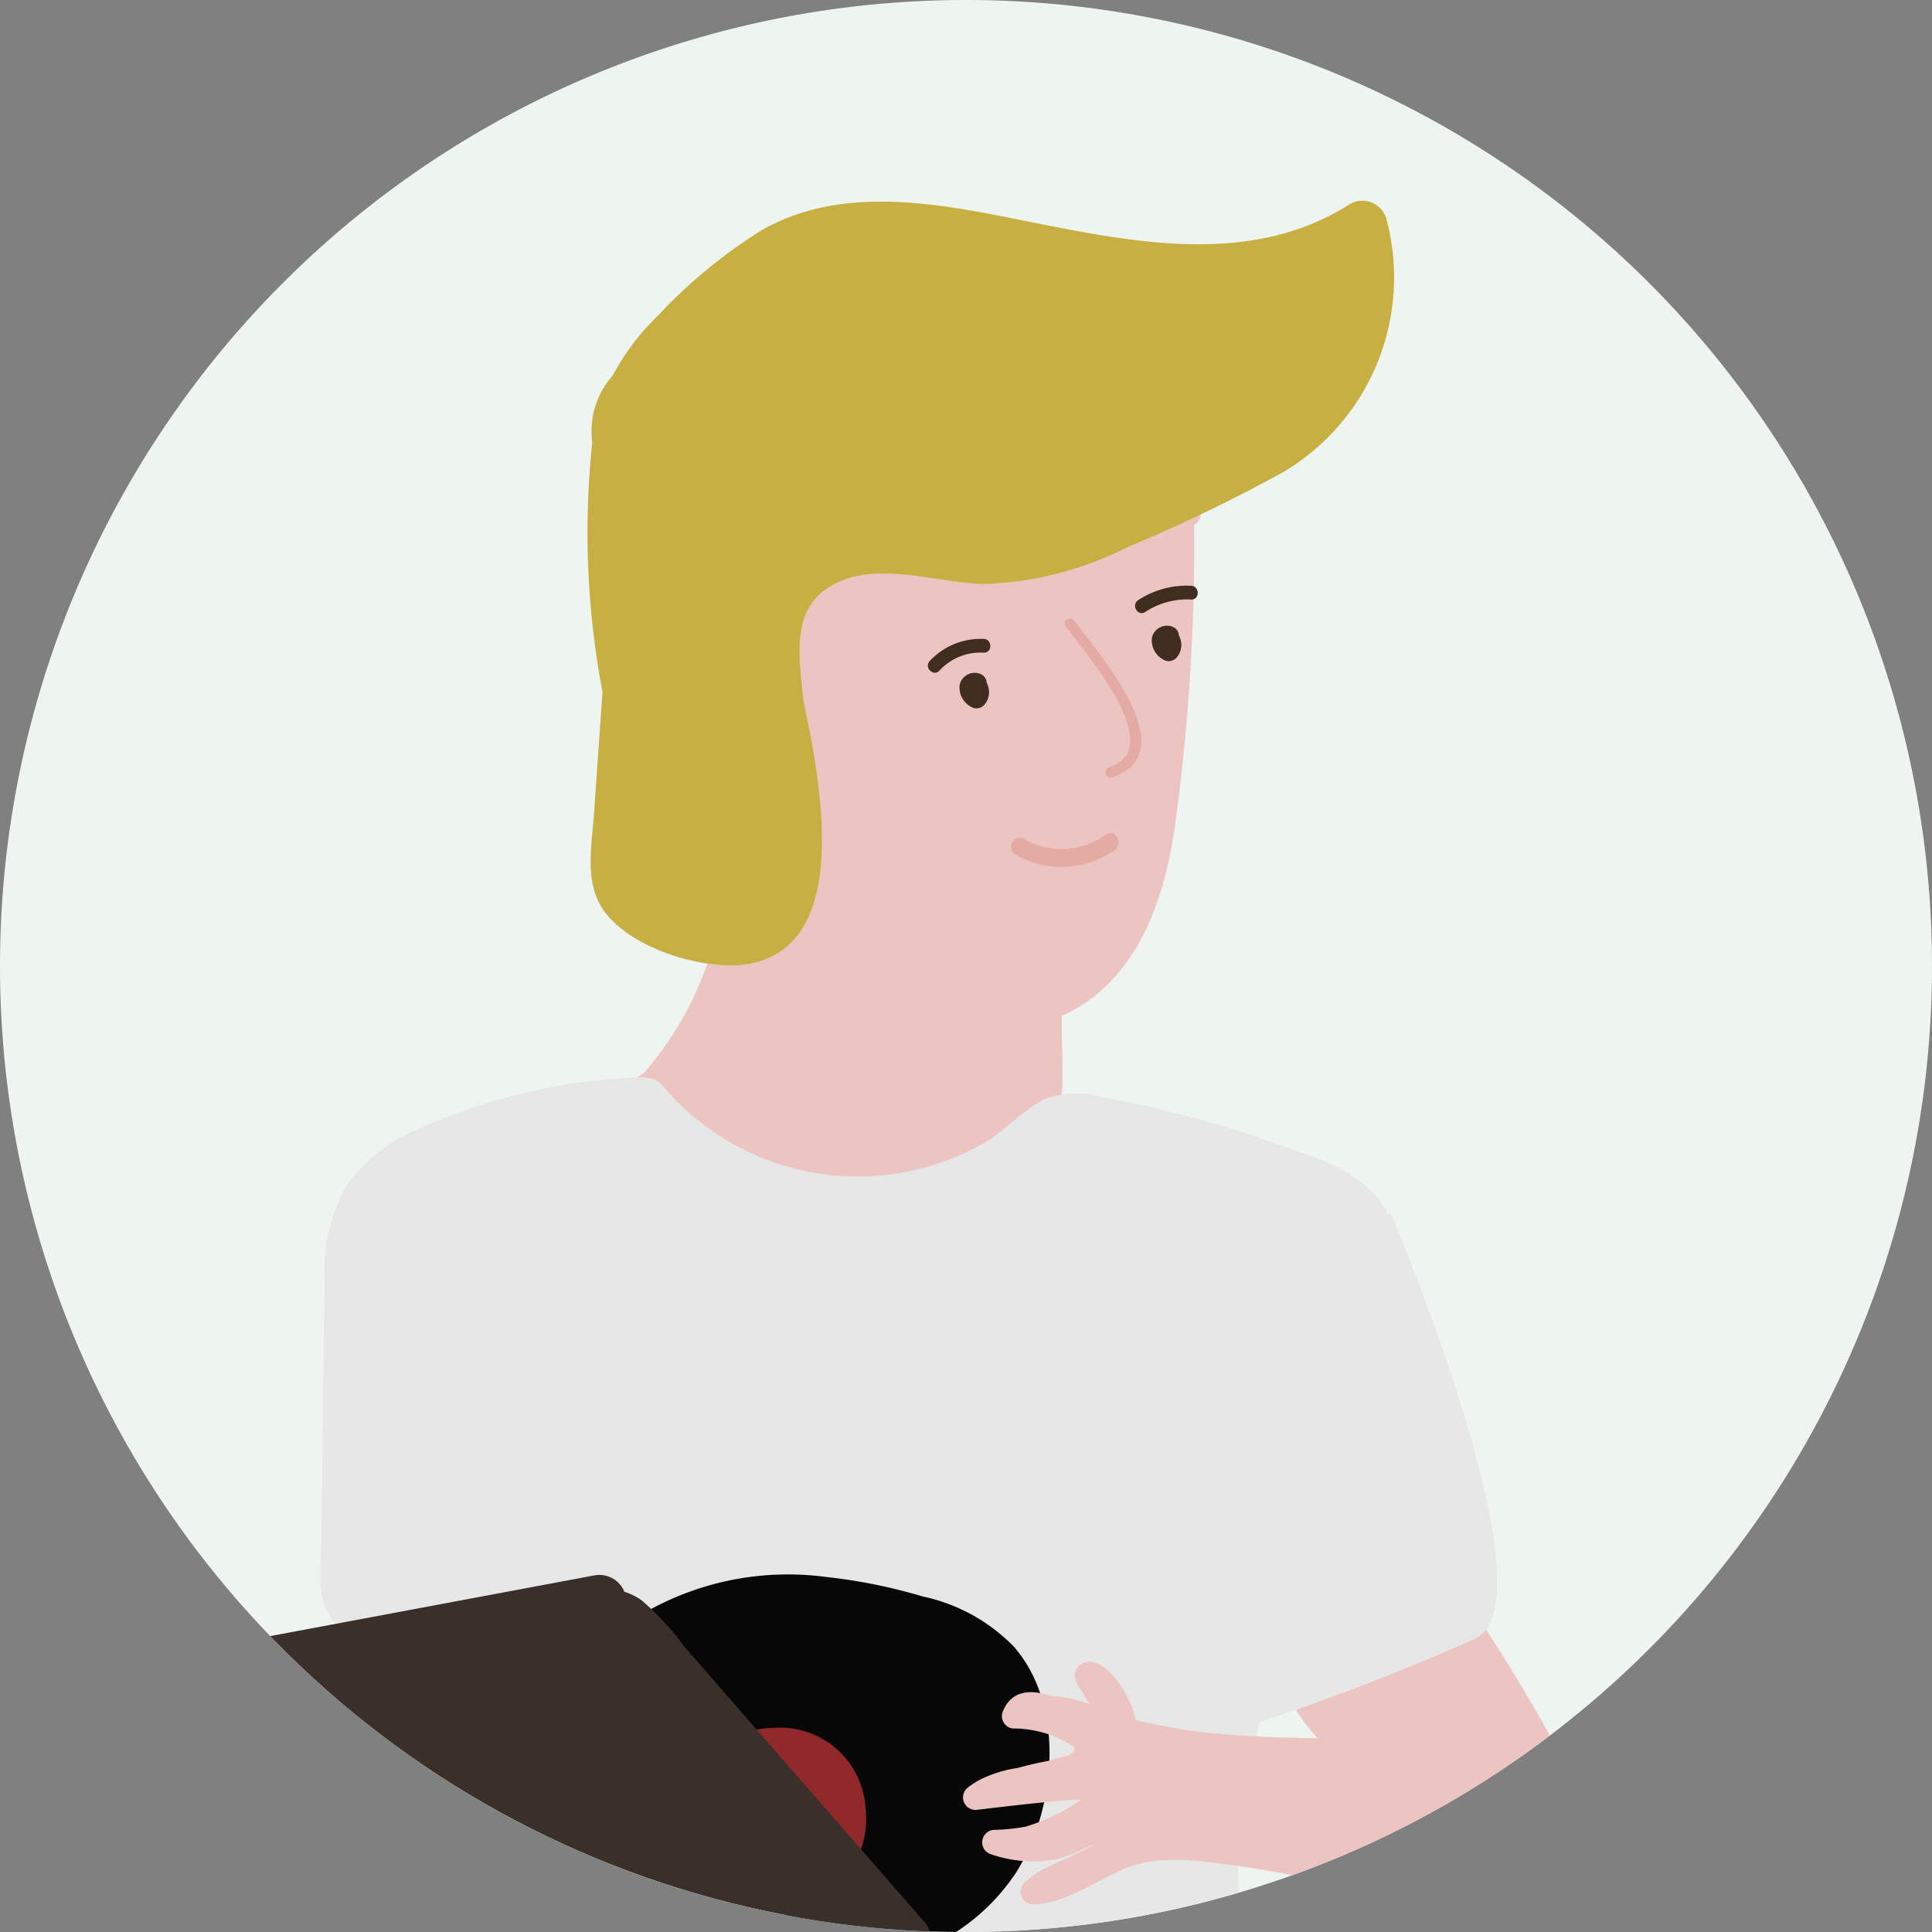 <svg xmlns="http://www.w3.org/2000/svg" xmlns:xlink="http://www.w3.org/1999/xlink" width="100" height="100" viewBox="0 0 100 100"><rect x="0" y="0" width="100" height="100" fill="#808080" stroke="none"/><defs><clipPath id="a"><path d="M50,0A50,50,0,1,1,0,50,50,50,0,0,1,50,0Z" transform="translate(175.999 3735)" fill="#eef5f1"/></clipPath><clipPath id="b"><rect width="88.325" height="109.614" fill="none"/></clipPath></defs><g transform="translate(-570 -3324)"><path d="M50,0A50,50,0,1,1,0,50,50,50,0,0,1,50,0Z" transform="translate(570 3324)" fill="#eef5f1"/><g transform="translate(394.001 -411)" clip-path="url(#a)"><g transform="translate(168.999 3745.376)"><g clip-path="url(#b)"><path d="M117.625,30.2c-.263-2.467-2.76-3.764-4.932-4.378a17.392,17.392,0,0,0-8.684.225,9.866,9.866,0,0,0-2.135.236c-5.817,1.3-8.232,6.732-8.724,12.152a.767.767,0,0,0-.542.908c1.473,6.92.9,14.612-3.846,20A2.951,2.951,0,0,0,87.5,60.629c-.142.13-.284.259-.431.386a.765.765,0,0,0-.119.925c.077.111.156.217.236.324a3.058,3.058,0,0,0,1.566,2.563,24.845,24.845,0,0,0,3.713,1.4,23.31,23.31,0,0,0,9.771,1.379c2.8-.136,5.95-.788,7.352-3.5a5.1,5.1,0,0,0,.569-1.974c.475-1.8.226-3.846.259-5.767,3.806-1.724,5.281-5.814,5.846-9.775a105.264,105.264,0,0,0,1-15.634.758.758,0,0,0,.361-.75" transform="translate(-48.457 -14.154)" fill="#ecc4c2"/><path d="M125.953,1a1.294,1.294,0,0,0-1.906-.81c-4.732,3.03-10.345,2.134-15.516,1.127C103.716.375,98.212-1.056,93.64,1.52a26.571,26.571,0,0,0-5.361,4.4,12.713,12.713,0,0,0-2.4,3.166,4.276,4.276,0,0,0-1.077,2.93c0,.174.014.357.033.545a44.233,44.233,0,0,0,.533,12.879l-.439,6.291c-.1,1.479-.439,3.178.232,4.564,1.137,2.348,5.628,3.711,7.975,3.182,4.72-1.061,3.833-8.083,2.651-13.455-.226-2.1-.646-4.481.968-5.766,2.309-1.837,5.789-.441,8.392-.408a17.455,17.455,0,0,0,7.291-1.857,84.648,84.648,0,0,0,8.143-3.917A11.71,11.71,0,0,0,125.953,1" transform="translate(-47.183 -0.001)" fill="#c7af42"/><path d="M54.39,131.164a11.108,11.108,0,0,0,2.334,1.2l2.958,1.389c.217,1.316.484,2.629.758,3.942a44.628,44.628,0,0,1,1.042,13.56c-.438,4.637-1.493,9.186-2.2,13.785q-.142.928-.263,1.859h44.956c-.791-3.589-1.554-7.172-2.055-10.839-.568-4.153-.918-8.333-1.076-12.521q.3-1.935.594-3.87.158-1.028.315-2.055c.081-.529.062-1.645.428-2.087.38-.458,1.383-.352,1.912-.423a11.251,11.251,0,0,0,1.741-.37,11.7,11.7,0,0,0,3.352-1.615,9.512,9.512,0,0,0,2.371-2.21c.739-1.062.547-2.14.347-3.342-.534-3.209-1.1-6.412-1.65-9.618l-.779-4.542a11.715,11.715,0,0,0-1.04-3.975c-1.168-2.006-3.924-2.718-5.96-3.438a54.852,54.852,0,0,0-8.591-2.285,4.748,4.748,0,0,0-2.983.078c-1.186.563-2.108,1.667-3.259,2.328a13.2,13.2,0,0,1-16.62-3.068.811.811,0,0,0-.6-.311.935.935,0,0,0-.413-.07,30.676,30.676,0,0,0-11.591,2.689,8.694,8.694,0,0,0-3.739,2.964,9.26,9.26,0,0,0-1.1,5.051c-.072,4.414-.109,8.83-.164,13.244-.019,1.554-.391,3.446.965,4.545" transform="translate(-29.777 -57.289)" fill="#e7e7e7"/><path d="M106.808,164.744a9.237,9.237,0,0,0-4.772-2.67,28.245,28.245,0,0,0-5.062-1.02,14.916,14.916,0,0,0-11.217,3.116c-2.449,2-.236,7.024,2.224,5.148a2.956,2.956,0,0,0,.6,1.417l4.4,5.458,2.12,2.628a8.364,8.364,0,0,0,2.312,2.374c1.624.816,3.656-.306,5.182-1.112a10.709,10.709,0,0,0,4.259-3.732c2.058-3.278,2.552-8.537-.055-11.607m-15.517,6.387a.628.628,0,0,0,.107.075c-.478.367-.474-.506-.107-.075" transform="translate(-47.257 -89.812)" fill="#080708"/><path d="M105.373,182.979a4.715,4.715,0,1,1-4.678-4.123,4.427,4.427,0,0,1,4.678,4.123" transform="translate(-53.577 -99.8)" fill="#912829"/><path d="M54.814,178.878l-9.9-11.352-2.475-2.838a13.935,13.935,0,0,0-2.257-2.441,3.221,3.221,0,0,0-.863-.421,1.4,1.4,0,0,0-1.569-.845L.982,167.866c-1.475.276-1.148,2.24.054,2.6.014.021.033.04.048.061a1.23,1.23,0,0,0,.417.652c.314.269.625.541.937.812l.2.213a1.163,1.163,0,0,0,.2.254c.1.1.207.2.312.293l10.724,11.4L17,187.464a8.179,8.179,0,0,0,2.641,2.312,2.612,2.612,0,0,0,1.069.175,4.4,4.4,0,0,0,2.17-.263c5.2-1.57,10.372-3.257,15.556-4.884,5.034-1.581,10.1-3.35,15.416-3.6a1.38,1.38,0,0,0,.963-2.325" transform="translate(0 -89.812)" fill="#3a2f29"/><path d="M28.481,199.561c.539-.648.544-1.51-.333-1.781a1.266,1.266,0,0,0,.211-1.2c-.511-1.342-2.923-.372-3.765-.081-.952.329-1.877.741-2.815,1.1a3.722,3.722,0,0,0,1.538-2.4.689.689,0,0,0-.681-.681,8.016,8.016,0,0,0-7.1,3.852.626.626,0,0,0-.1.435,3.6,3.6,0,0,0-.437.773c-.684,1.648.156,3.446,1.387,4.647a.7.7,0,0,0,.456.483c.057.02.115.035.173.054.05.037.1.076.15.111,3.989,2.759,9.658-.469,11.55-4.371a.707.707,0,0,0-.243-.931" transform="translate(-8.238 -108.533)" fill="#ecc4c2"/><path d="M159.714,168.869a102.657,102.657,0,0,0-6.81-10.862c-.476-.638-1.035,4.433-1.84,4.545a13.714,13.714,0,0,0-2.059.487,1.325,1.325,0,0,0-.217-.04c-.995-.092-2.95-.1-3.327,1.116a1.058,1.058,0,0,0-.076.482,1.16,1.16,0,0,0,.081,1,10.048,10.048,0,0,0,1.517,2.138c-1.29-.03-2.58-.044-3.868-.145a30.359,30.359,0,0,1-5.566-.8,4.63,4.63,0,0,0-.654-1.621c-.335-.512-.882-1.235-1.521-1.368a.771.771,0,0,0-.979.652,1.531,1.531,0,0,0,.332.769c.149.251.3.5.452.749a6.39,6.39,0,0,0-2-.425c-1-.346-2.032-.334-2.492.785a.648.648,0,0,0,.491.893,5.752,5.752,0,0,1,3.073.872,1.391,1.391,0,0,1,.16.158c-.113.37-.294.333-.83.49-.19.055-.38.108-.57.161-.53.1-1.055.226-1.577.366a6.461,6.461,0,0,0-1.941.608.542.542,0,0,0-.05.028,4.16,4.16,0,0,0-.563.368.647.647,0,0,0,.439,1.162c.47-.049,4.423-.546,5.42-.526a10.251,10.251,0,0,1-.895.56,10.14,10.14,0,0,1-1.977.835,10.7,10.7,0,0,1-1.682.17A.647.647,0,0,0,130,173.71a6.631,6.631,0,0,0,3.4.293,10.016,10.016,0,0,0,2.086-.844c-1.112.758-2.651,1.1-3.631,2.006a.648.648,0,0,0,.439,1.162c1.663-.1,2.938-1.032,4.4-1.722,1.914-.907,4.036-.553,6.063-.275a46.3,46.3,0,0,1,5.99,1.225c1.28.353,2.791,1.088,4.185.976,1.413.531,5.093.361,5.974-.9,1.133-1.626,1.6-5.061.817-6.761" transform="translate(-71.776 -88.135)" fill="#ecc4c2"/><path d="M161.333,145.239a121.8,121.8,0,0,0,12.041-4.611C177.529,138.585,169,118.61,169,118.61l-7.664,3.834Z" transform="translate(-90.022 -66.183)" fill="#e7e7e7"/><path d="M129.7,56.266a1.081,1.081,0,0,0-.128-.451.5.5,0,0,0-.259-.415.794.794,0,0,0-1.135.536,1.134,1.134,0,0,0,.6,1.14.54.54,0,0,0,.655-.084,1.007,1.007,0,0,0,.267-.726" transform="translate(-71.507 -30.863)" fill="#3f2e20"/><path d="M152.221,50.743a1.081,1.081,0,0,0-.128-.451.5.5,0,0,0-.258-.415.8.8,0,0,0-1.136.536,1.134,1.134,0,0,0,.6,1.14.539.539,0,0,0,.655-.084,1.006,1.006,0,0,0,.268-.726" transform="translate(-84.076 -27.782)" fill="#3f2e20"/><path d="M151.656,45.113a4.575,4.575,0,0,0-2.733.742c-.384.25-.027.868.36.616a3.906,3.906,0,0,1,2.373-.645c.459.021.458-.692,0-.713" transform="translate(-83.006 -25.17)" fill="#3f2e20"/><path d="M127.383,51.341a3.6,3.6,0,0,0-2.792,1.139c-.314.334.189.839.5.5a2.891,2.891,0,0,1,2.288-.93c.459.019.458-.694,0-.713" transform="translate(-69.465 -28.646)" fill="#3f2e20"/><path d="M141.034,49.083c-.2-.285-.673-.012-.47.275.93,1.321,5.352,6.27,2.252,7.3-.331.111-.189.637.145.526,3.9-1.3-.811-6.518-1.927-8.1" transform="translate(-78.405 -27.321)" fill="#e4aba4"/><path d="M139.111,74.169a3.853,3.853,0,0,1-4.2.225.463.463,0,0,0-.467.8,4.776,4.776,0,0,0,5.137-.225c.484-.34.022-1.143-.467-.8" transform="translate(-74.891 -41.339)" fill="#e4aba4"/></g></g></g></g></svg>